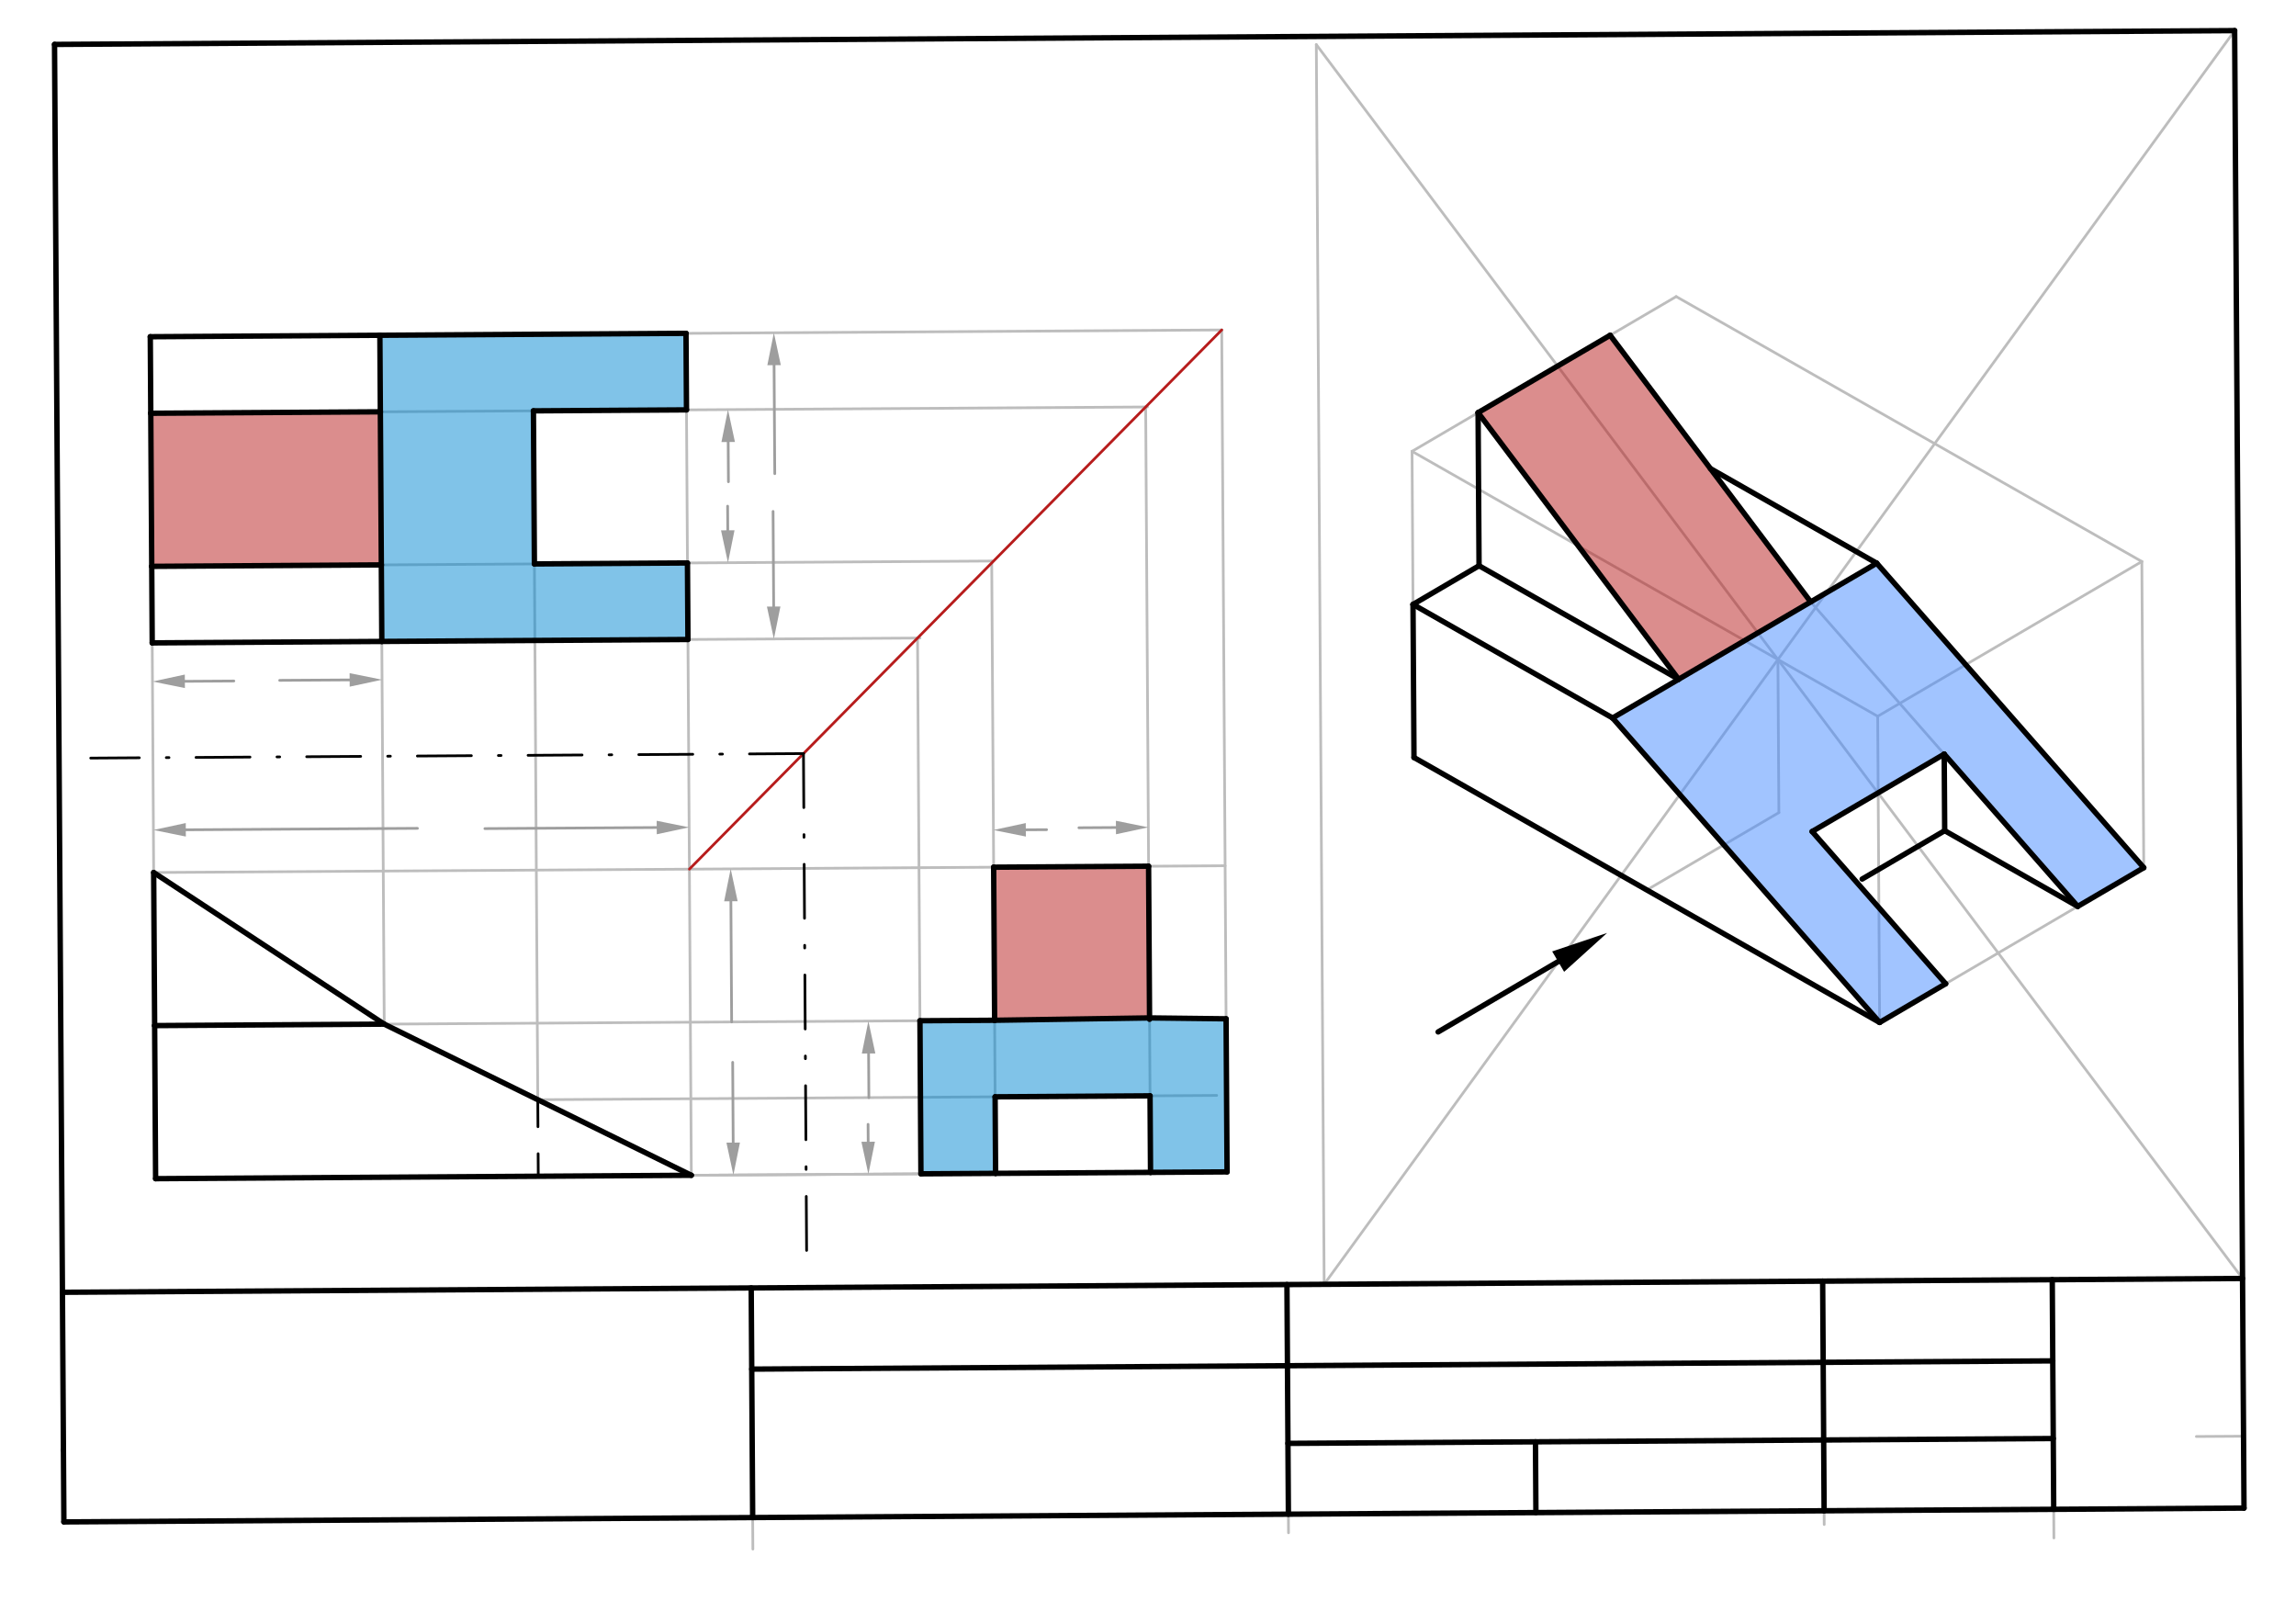 <svg xmlns="http://www.w3.org/2000/svg" class="svg--1it" height="100%" preserveAspectRatio="xMidYMid meet" viewBox="0 0 850.394 600.945" width="100%"><defs><marker id="marker-arrow" markerHeight="16" markerUnits="userSpaceOnUse" markerWidth="24" orient="auto-start-reverse" refX="24" refY="4" viewBox="0 0 24 8"><path d="M 0 0 L 24 4 L 0 8 z" stroke="inherit"></path></marker></defs><g class="aux-layer--1FB"><g class="element--2qn"><line stroke="#BDBDBD" stroke-dasharray="none" stroke-linecap="round" stroke-width="1" x1="813.493" x2="830.965" y1="531.993" y2="531.882"></line></g><g class="element--2qn"><line stroke="#BDBDBD" stroke-dasharray="none" stroke-linecap="round" stroke-width="1" x1="278.427" x2="278.849" y1="507.033" y2="573.698"></line></g><g class="element--2qn"><line stroke="#BDBDBD" stroke-dasharray="none" stroke-linecap="round" stroke-width="1" x1="477.081" x2="477.239" y1="542.601" y2="567.651"></line></g><g class="element--2qn"><line stroke="#BDBDBD" stroke-dasharray="none" stroke-linecap="round" stroke-width="1" x1="675.649" x2="675.403" y1="564.585" y2="525.612"></line></g><g class="element--2qn"><line stroke="#BDBDBD" stroke-dasharray="none" stroke-linecap="round" stroke-width="1" x1="760.551" x2="760.722" y1="542.535" y2="569.572"></line></g><g class="element--2qn"><line stroke="#BDBDBD" stroke-dasharray="none" stroke-linecap="round" stroke-width="1" x1="490.444" x2="487.539" y1="475.621" y2="16.518"></line></g><g class="element--2qn"><line stroke="#BDBDBD" stroke-dasharray="none" stroke-linecap="round" stroke-width="1" x1="487.539" x2="830.595" y1="16.518" y2="473.469"></line></g><g class="element--2qn"><line stroke="#BDBDBD" stroke-dasharray="none" stroke-linecap="round" stroke-width="1" x1="490.444" x2="827.67" y1="475.621" y2="11.338"></line></g><g class="element--2qn"><line stroke="#BDBDBD" stroke-dasharray="none" stroke-linecap="round" stroke-width="1" x1="658.503" x2="658.862" y1="244.242" y2="300.934"></line></g><g class="element--2qn"><line stroke="#BDBDBD" stroke-dasharray="none" stroke-linecap="round" stroke-width="1" x1="658.862" x2="609.945" y1="300.934" y2="329.591"></line></g><g class="element--2qn"><line stroke="#BDBDBD" stroke-dasharray="none" stroke-linecap="round" stroke-width="1" x1="609.945" x2="696.178" y1="329.591" y2="378.652"></line></g><g class="element--2qn"><line stroke="#BDBDBD" stroke-dasharray="none" stroke-linecap="round" stroke-width="1" x1="609.945" x2="523.712" y1="329.591" y2="280.529"></line></g><g class="element--2qn"><line stroke="#BDBDBD" stroke-dasharray="none" stroke-linecap="round" stroke-width="1" x1="696.178" x2="794.012" y1="378.652" y2="321.339"></line></g><g class="element--2qn"><line stroke="#BDBDBD" stroke-dasharray="none" stroke-linecap="round" stroke-width="1" x1="523.712" x2="522.994" y1="280.529" y2="167.146"></line></g><g class="element--2qn"><line stroke="#BDBDBD" stroke-dasharray="none" stroke-linecap="round" stroke-width="1" x1="696.178" x2="695.46" y1="378.652" y2="265.269"></line></g><g class="element--2qn"><line stroke="#BDBDBD" stroke-dasharray="none" stroke-linecap="round" stroke-width="1" x1="794.012" x2="793.294" y1="321.339" y2="207.955"></line></g><g class="element--2qn"><line stroke="#BDBDBD" stroke-dasharray="none" stroke-linecap="round" stroke-width="1" x1="695.46" x2="793.294" y1="265.269" y2="207.955"></line></g><g class="element--2qn"><line stroke="#BDBDBD" stroke-dasharray="none" stroke-linecap="round" stroke-width="1" x1="695.46" x2="522.994" y1="265.269" y2="167.146"></line></g><g class="element--2qn"><line stroke="#BDBDBD" stroke-dasharray="none" stroke-linecap="round" stroke-width="1" x1="522.994" x2="620.829" y1="167.146" y2="109.832"></line></g><g class="element--2qn"><line stroke="#BDBDBD" stroke-dasharray="none" stroke-linecap="round" stroke-width="1" x1="620.829" x2="793.294" y1="109.832" y2="207.955"></line></g><g class="element--2qn"><line stroke="#BDBDBD" stroke-dasharray="none" stroke-linecap="round" stroke-width="1" x1="670.627" x2="769.555" y1="222.885" y2="335.666"></line></g><g class="element--2qn"><line stroke="#BDBDBD" stroke-dasharray="none" stroke-linecap="round" stroke-width="1" x1="57.635" x2="454.478" y1="436.507" y2="433.995"></line></g><g class="element--2qn"><line stroke="#BDBDBD" stroke-dasharray="none" stroke-linecap="round" stroke-width="1" x1="57.635" x2="55.662" y1="436.507" y2="124.702"></line></g><g class="element--2qn"><line stroke="#BDBDBD" stroke-dasharray="none" stroke-linecap="round" stroke-width="1" x1="256.057" x2="254.083" y1="435.251" y2="123.446"></line></g><g class="element--2qn"><line stroke="#BDBDBD" stroke-dasharray="none" stroke-linecap="round" stroke-width="1" x1="56.918" x2="453.76" y1="323.123" y2="320.612"></line></g><g class="element--2qn"><line stroke="#BDBDBD" stroke-dasharray="none" stroke-linecap="round" stroke-width="1" x1="454.478" x2="452.504" y1="433.995" y2="122.191"></line></g><g class="element--2qn"><line stroke="#BDBDBD" stroke-dasharray="none" stroke-linecap="round" stroke-width="1" x1="55.662" x2="452.504" y1="124.702" y2="122.191"></line></g><g class="element--2qn"><line stroke="#BDBDBD" stroke-dasharray="none" stroke-linecap="round" stroke-width="1" x1="56.38" x2="254.801" y1="238.086" y2="236.83"></line></g><g class="element--2qn"><line stroke="#BDBDBD" stroke-dasharray="none" stroke-linecap="round" stroke-width="1" x1="142.314" x2="140.7" y1="379.277" y2="124.164"></line></g><g class="element--2qn"><line stroke="#BDBDBD" stroke-dasharray="none" stroke-linecap="round" stroke-width="1" x1="254.801" x2="340.736" y1="236.83" y2="236.286"></line></g><g class="element--2qn"><line stroke="#BDBDBD" stroke-dasharray="none" stroke-linecap="round" stroke-width="1" x1="339.838" x2="341.094" y1="236.292" y2="434.713"></line></g><g class="element--2qn"><line stroke="#BDBDBD" stroke-dasharray="none" stroke-linecap="round" stroke-width="1" x1="142.314" x2="454.119" y1="379.277" y2="377.304"></line></g><g class="element--2qn"><line stroke="#BDBDBD" stroke-dasharray="none" stroke-linecap="round" stroke-width="1" x1="141.238" x2="367.312" y1="209.202" y2="207.771"></line></g><g class="element--2qn"><line stroke="#BDBDBD" stroke-dasharray="none" stroke-linecap="round" stroke-width="1" x1="140.879" x2="424.994" y1="152.51" y2="150.712"></line></g><g class="element--2qn"><line stroke="#BDBDBD" stroke-dasharray="none" stroke-linecap="round" stroke-width="1" x1="367.312" x2="368.747" y1="207.771" y2="434.538"></line></g><g class="element--2qn"><line stroke="#BDBDBD" stroke-dasharray="none" stroke-linecap="round" stroke-width="1" x1="197.93" x2="199.185" y1="208.843" y2="407.264"></line></g><g class="element--2qn"><line stroke="#BDBDBD" stroke-dasharray="none" stroke-linecap="round" stroke-width="1" x1="405.634" x2="199.365" y1="434.304" y2="435.61"></line></g><g class="element--2qn"><line stroke="#BDBDBD" stroke-dasharray="none" stroke-linecap="round" stroke-width="1" x1="199.185" x2="450.643" y1="407.264" y2="405.673"></line></g><g class="element--2qn"><line stroke="#BDBDBD" stroke-dasharray="none" stroke-linecap="round" stroke-width="1" x1="424.338" x2="426.132" y1="150.716" y2="434.175"></line></g><g class="element--2qn"><line stroke="#9E9E9E" stroke-dasharray="none" stroke-linecap="round" stroke-width="1" x1="68.818" x2="154.612" y1="307.306" y2="306.763"></line><path d="M56.818,307.382 l12,2.5 l0,-5 z" fill="#9E9E9E" stroke="#9E9E9E" stroke-width="0" transform="rotate(359.637, 56.818, 307.382)"></path></g><g class="element--2qn"><line stroke="#9E9E9E" stroke-dasharray="none" stroke-linecap="round" stroke-width="1" x1="243.241" x2="179.594" y1="306.462" y2="306.864"></line><path d="M255.241,306.386 l12,2.5 l0,-5 z" fill="#9E9E9E" stroke="#9E9E9E" stroke-width="0" transform="rotate(179.637, 255.241, 306.386)"></path></g><g class="element--2qn"><line stroke="#9E9E9E" stroke-dasharray="none" stroke-linecap="round" stroke-width="1" x1="270.707" x2="270.99" y1="333.771" y2="378.463"></line><path d="M270.631,321.771 l12,2.5 l0,-5 z" fill="#9E9E9E" stroke="#9E9E9E" stroke-width="0" transform="rotate(89.637, 270.631, 321.771)"></path></g><g class="element--2qn"><line stroke="#9E9E9E" stroke-dasharray="none" stroke-linecap="round" stroke-width="1" x1="271.558" x2="271.37" y1="423.153" y2="393.423"></line><path d="M271.634,435.153 l12,2.5 l0,-5 z" fill="#9E9E9E" stroke="#9E9E9E" stroke-width="0" transform="rotate(269.637, 271.634, 435.153)"></path></g><g class="element--2qn"><line stroke="#9E9E9E" stroke-dasharray="none" stroke-linecap="round" stroke-width="1" x1="68.47" x2="86.615" y1="252.315" y2="252.2"></line><path d="M56.47,252.391 l12,2.5 l0,-5 z" fill="#9E9E9E" stroke="#9E9E9E" stroke-width="0" transform="rotate(359.637, 56.47, 252.391)"></path></g><g class="element--2qn"><line stroke="#9E9E9E" stroke-dasharray="none" stroke-linecap="round" stroke-width="1" x1="129.507" x2="103.582" y1="251.796" y2="251.96"></line><path d="M141.507,251.72 l12,2.5 l0,-5 z" fill="#9E9E9E" stroke="#9E9E9E" stroke-width="0" transform="rotate(179.637, 141.507, 251.72)"></path></g><g class="element--2qn"><line stroke="#9E9E9E" stroke-dasharray="none" stroke-linecap="round" stroke-width="1" x1="269.707" x2="269.8" y1="163.695" y2="178.414"></line><path d="M269.631,151.695 l12,2.5 l0,-5 z" fill="#9E9E9E" stroke="#9E9E9E" stroke-width="0" transform="rotate(89.637, 269.631, 151.695)"></path></g><g class="element--2qn"><line stroke="#9E9E9E" stroke-dasharray="none" stroke-linecap="round" stroke-width="1" x1="269.553" x2="269.497" y1="196.389" y2="187.447"></line><path d="M269.629,208.389 l12,2.5 l0,-5 z" fill="#9E9E9E" stroke="#9E9E9E" stroke-width="0" transform="rotate(269.637, 269.629, 208.389)"></path></g><g class="element--2qn"><line stroke="#9E9E9E" stroke-dasharray="none" stroke-linecap="round" stroke-width="1" x1="286.704" x2="286.958" y1="135.24" y2="175.419"></line><path d="M286.628,123.24 l12,2.5 l0,-5 z" fill="#9E9E9E" stroke="#9E9E9E" stroke-width="0" transform="rotate(89.637, 286.628, 123.24)"></path></g><g class="element--2qn"><line stroke="#9E9E9E" stroke-dasharray="none" stroke-linecap="round" stroke-width="1" x1="286.555" x2="286.332" y1="224.629" y2="189.398"></line><path d="M286.631,236.628 l12,2.5 l0,-5 z" fill="#9E9E9E" stroke="#9E9E9E" stroke-width="0" transform="rotate(269.637, 286.631, 236.628)"></path></g><g class="element--2qn"><line stroke="#9E9E9E" stroke-dasharray="none" stroke-linecap="round" stroke-width="1" x1="321.71" x2="321.813" y1="390.142" y2="406.488"></line><path d="M321.634,378.142 l12,2.5 l0,-5 z" fill="#9E9E9E" stroke="#9E9E9E" stroke-width="0" transform="rotate(89.637, 321.634, 378.142)"></path></g><g class="element--2qn"><line stroke="#9E9E9E" stroke-dasharray="none" stroke-linecap="round" stroke-width="1" x1="321.556" x2="321.515" y1="422.836" y2="416.384"></line><path d="M321.632,434.836 l12,2.5 l0,-5 z" fill="#9E9E9E" stroke="#9E9E9E" stroke-width="0" transform="rotate(269.637, 321.632, 434.836)"></path></g><g class="element--2qn"><line stroke="#9E9E9E" stroke-dasharray="none" stroke-linecap="round" stroke-width="1" x1="379.942" x2="387.635" y1="307.312" y2="307.263"></line><path d="M367.942,307.388 l12,2.5 l0,-5 z" fill="#9E9E9E" stroke="#9E9E9E" stroke-width="0" transform="rotate(359.637, 367.942, 307.388)"></path></g><g class="element--2qn"><line stroke="#9E9E9E" stroke-dasharray="none" stroke-linecap="round" stroke-width="1" x1="413.323" x2="399.611" y1="306.461" y2="306.548"></line><path d="M425.323,306.385 l12,2.5 l0,-5 z" fill="#9E9E9E" stroke="#9E9E9E" stroke-width="0" transform="rotate(179.637, 425.323, 306.385)"></path></g></g><g class="main-layer--3Vd"><g class="element--2qn"><g fill="#448aff" opacity="0.5"><path d="M 597.267 265.89 L 696.178 378.652 L 720.636 364.324 L 671.18 307.941 L 720.098 279.283 L 769.553 335.667 L 794.012 321.339 L 695.101 208.577 L 597.267 265.89 Z" stroke="none"></path></g></g><g class="element--2qn"><g fill="#B71C1C" opacity="0.5"><path d="M 621.726 251.562 L 670.645 222.904 L 596.37 124.161 L 547.453 152.817 L 621.726 251.562 Z" stroke="none"></path></g></g><g class="element--2qn"><g fill="#B71C1C" opacity="0.5"><path d="M 55.841 153.048 L 140.879 152.51 L 141.238 209.202 L 56.2 209.74 L 55.841 153.048 Z" stroke="none"></path></g></g><g class="element--2qn"><g fill="#0288D1" opacity="0.5"><path d="M 141.417 237.548 L 254.801 236.83 L 254.621 208.484 L 254.621 208.484 L 197.93 208.843 L 197.571 152.151 L 254.263 151.792 L 254.083 123.446 L 140.7 124.164 L 141.417 237.548 Z" stroke="none"></path></g></g><g class="element--2qn"><g fill="#0288D1" opacity="0.5"><path d="M 340.735 378.021 L 454.119 377.304 L 454.478 433.995 L 454.478 433.995 L 426.132 434.175 L 426.132 434.175 L 425.953 405.829 L 368.567 406.192 L 368.567 406.192 L 368.747 434.538 L 341.094 434.713 L 340.735 378.021 Z" stroke="none"></path></g></g><g class="element--2qn"><g fill="#B71C1C" opacity="0.5"><path d="M 368.029 321.154 L 425.414 320.791 L 425.77 376.971 L 425.77 376.971 L 368.388 377.846 L 368.029 321.154 Z" stroke="none"></path></g></g><g class="element--2qn"><line stroke="#000000" stroke-dasharray="none" stroke-linecap="round" stroke-width="2" x1="23.493" x2="20.198" y1="536.993" y2="16.449"></line></g><g class="element--2qn"><line stroke="#000000" stroke-dasharray="none" stroke-linecap="round" stroke-width="2" x1="20.198" x2="827.67" y1="16.449" y2="11.338"></line></g><g class="element--2qn"><line stroke="#000000" stroke-dasharray="none" stroke-linecap="round" stroke-width="2" x1="23.493" x2="23.662" y1="536.993" y2="563.617"></line></g><g class="element--2qn"><line stroke="#000000" stroke-dasharray="none" stroke-linecap="round" stroke-width="2" x1="23.662" x2="831.133" y1="563.617" y2="558.506"></line></g><g class="element--2qn"><line stroke="#000000" stroke-dasharray="none" stroke-linecap="round" stroke-width="2" x1="831.133" x2="827.67" y1="558.506" y2="11.338"></line></g><g class="element--2qn"><line stroke="#000000" stroke-dasharray="none" stroke-linecap="round" stroke-width="2" x1="278.775" x2="278.236" y1="562.002" y2="476.964"></line></g><g class="element--2qn"><line stroke="#000000" stroke-dasharray="none" stroke-linecap="round" stroke-width="2" x1="477.196" x2="476.658" y1="560.746" y2="475.709"></line></g><g class="element--2qn"><line stroke="#000000" stroke-dasharray="none" stroke-linecap="round" stroke-width="2" x1="675.617" x2="675.079" y1="559.49" y2="474.453"></line></g><g class="element--2qn"><line stroke="#000000" stroke-dasharray="none" stroke-linecap="round" stroke-width="2" x1="760.655" x2="760.116" y1="558.952" y2="473.915"></line></g><g class="element--2qn"><line stroke="#000000" stroke-dasharray="none" stroke-linecap="round" stroke-width="2" x1="23.123" x2="830.595" y1="478.579" y2="473.469"></line></g><g class="element--2qn"><line stroke="#000000" stroke-dasharray="none" stroke-linecap="round" stroke-width="2" x1="278.427" x2="760.307" y1="507.033" y2="503.983"></line></g><g class="element--2qn"><line stroke="#000000" stroke-dasharray="none" stroke-linecap="round" stroke-width="2" x1="477.03" x2="760.489" y1="534.538" y2="532.744"></line></g><g class="element--2qn"><line stroke="#000000" stroke-dasharray="none" stroke-linecap="round" stroke-width="2" x1="568.706" x2="568.872" y1="533.958" y2="560.166"></line></g><g class="element--2qn"><line stroke="#000000" stroke-dasharray="none" stroke-linecap="round" stroke-width="2" x1="696.178" x2="523.712" y1="378.652" y2="280.529"></line></g><g class="element--2qn"><line stroke="#000000" stroke-dasharray="none" stroke-linecap="round" stroke-width="2" x1="523.712" x2="523.353" y1="280.529" y2="223.837"></line></g><g class="element--2qn"><line stroke="#000000" stroke-dasharray="none" stroke-linecap="round" stroke-width="2" x1="523.353" x2="597.267" y1="223.837" y2="265.89"></line></g><g class="element--2qn"><line stroke="#000000" stroke-dasharray="none" stroke-linecap="round" stroke-width="2" x1="597.267" x2="696.178" y1="265.89" y2="378.652"></line></g><g class="element--2qn"><line stroke="#000000" stroke-dasharray="none" stroke-linecap="round" stroke-width="2" x1="523.353" x2="547.812" y1="223.837" y2="209.509"></line></g><g class="element--2qn"><line stroke="#000000" stroke-dasharray="none" stroke-linecap="round" stroke-width="2" x1="597.267" x2="695.101" y1="265.89" y2="208.577"></line></g><g class="element--2qn"><line stroke="#000000" stroke-dasharray="none" stroke-linecap="round" stroke-width="2" x1="695.101" x2="794.012" y1="208.577" y2="321.339"></line></g><g class="element--2qn"><line stroke="#000000" stroke-dasharray="none" stroke-linecap="round" stroke-width="2" x1="547.812" x2="621.726" y1="209.509" y2="251.562"></line></g><g class="element--2qn"><line stroke="#000000" stroke-dasharray="none" stroke-linecap="round" stroke-width="2" x1="547.812" x2="547.453" y1="209.509" y2="152.817"></line></g><g class="element--2qn"><line stroke="#000000" stroke-dasharray="none" stroke-linecap="round" stroke-width="2" x1="547.453" x2="596.37" y1="152.817" y2="124.161"></line></g><g class="element--2qn"><line stroke="#000000" stroke-dasharray="none" stroke-linecap="round" stroke-width="2" x1="547.453" x2="621.726" y1="152.817" y2="251.562"></line></g><g class="element--2qn"><line stroke="#000000" stroke-dasharray="none" stroke-linecap="round" stroke-width="2" x1="596.37" x2="670.627" y1="124.161" y2="222.885"></line></g><g class="element--2qn"><line stroke="#000000" stroke-dasharray="none" stroke-linecap="round" stroke-width="2" x1="696.178" x2="720.636" y1="378.652" y2="364.324"></line></g><g class="element--2qn"><line stroke="#000000" stroke-dasharray="none" stroke-linecap="round" stroke-width="2" x1="794.012" x2="769.553" y1="321.339" y2="335.667"></line></g><g class="element--2qn"><line stroke="#000000" stroke-dasharray="none" stroke-linecap="round" stroke-width="2" x1="769.553" x2="720.278" y1="335.667" y2="307.632"></line></g><g class="element--2qn"><line stroke="#000000" stroke-dasharray="none" stroke-linecap="round" stroke-width="2" x1="720.278" x2="720.098" y1="307.632" y2="279.275"></line></g><g class="element--2qn"><line stroke="#000000" stroke-dasharray="none" stroke-linecap="round" stroke-width="2" x1="720.098" x2="769.553" y1="279.283" y2="335.667"></line></g><g class="element--2qn"><line stroke="#000000" stroke-dasharray="none" stroke-linecap="round" stroke-width="2" x1="720.098" x2="671.181" y1="279.283" y2="307.94"></line></g><g class="element--2qn"><line stroke="#000000" stroke-dasharray="none" stroke-linecap="round" stroke-width="2" x1="720.636" x2="671.18" y1="364.324" y2="307.941"></line></g><g class="element--2qn"><line stroke="#000000" stroke-dasharray="none" stroke-linecap="round" stroke-width="2" x1="720.278" x2="689.704" y1="307.632" y2="325.543"></line></g><g class="element--2qn"><line stroke="#000000" stroke-dasharray="none" stroke-linecap="round" stroke-width="2" x1="695.101" x2="633.496" y1="208.577" y2="173.527"></line></g><g class="element--2qn"><line stroke="#000000" stroke-dasharray="none" stroke-linecap="round" stroke-width="2" x1="577.109" x2="532.655" y1="356.122" y2="382.164"></line><path d="M595.229,345.507 l21,4.375 l0,-8.75 z" fill="#000000" stroke="#000000" stroke-width="0" transform="rotate(149.637, 595.229, 345.507)"></path></g><g class="element--2qn"><line stroke="#000000" stroke-dasharray="none" stroke-linecap="round" stroke-width="2" x1="57.635" x2="256.057" y1="436.507" y2="435.251"></line></g><g class="element--2qn"><line stroke="#000000" stroke-dasharray="none" stroke-linecap="round" stroke-width="2" x1="57.635" x2="57.277" y1="436.507" y2="379.815"></line></g><g class="element--2qn"><line stroke="#000000" stroke-dasharray="none" stroke-linecap="round" stroke-width="2" x1="57.277" x2="142.314" y1="379.815" y2="379.277"></line></g><g class="element--2qn"><line stroke="#000000" stroke-dasharray="none" stroke-linecap="round" stroke-width="2" x1="142.314" x2="256.057" y1="379.277" y2="435.251"></line></g><g class="element--2qn"><line stroke="#000000" stroke-dasharray="none" stroke-linecap="round" stroke-width="2" x1="57.277" x2="56.918" y1="379.815" y2="323.123"></line></g><g class="element--2qn"><line stroke="#000000" stroke-dasharray="none" stroke-linecap="round" stroke-width="2" x1="56.918" x2="142.314" y1="323.123" y2="379.277"></line></g><g class="element--2qn"><line stroke="#B71C1C" stroke-dasharray="none" stroke-linecap="round" stroke-width="1" x1="255.339" x2="452.504" y1="321.868" y2="122.191"></line></g><g class="element--2qn"><line stroke="#000000" stroke-dasharray="none" stroke-linecap="round" stroke-width="2" x1="56.38" x2="141.417" y1="238.086" y2="237.548"></line></g><g class="element--2qn"><line stroke="#000000" stroke-dasharray="none" stroke-linecap="round" stroke-width="2" x1="141.417" x2="141.238" y1="237.548" y2="209.202"></line></g><g class="element--2qn"><line stroke="#000000" stroke-dasharray="none" stroke-linecap="round" stroke-width="2" x1="141.238" x2="56.2" y1="209.202" y2="209.74"></line></g><g class="element--2qn"><line stroke="#000000" stroke-dasharray="none" stroke-linecap="round" stroke-width="2" x1="56.2" x2="56.38" y1="209.74" y2="238.086"></line></g><g class="element--2qn"><line stroke="#000000" stroke-dasharray="none" stroke-linecap="round" stroke-width="2" x1="141.238" x2="140.879" y1="209.202" y2="152.51"></line></g><g class="element--2qn"><line stroke="#000000" stroke-dasharray="none" stroke-linecap="round" stroke-width="2" x1="140.879" x2="55.841" y1="152.51" y2="153.048"></line></g><g class="element--2qn"><line stroke="#000000" stroke-dasharray="none" stroke-linecap="round" stroke-width="2" x1="55.841" x2="56.2" y1="153.048" y2="209.74"></line></g><g class="element--2qn"><line stroke="#000000" stroke-dasharray="none" stroke-linecap="round" stroke-width="2" x1="140.879" x2="140.7" y1="152.51" y2="124.164"></line></g><g class="element--2qn"><line stroke="#000000" stroke-dasharray="none" stroke-linecap="round" stroke-width="2" x1="140.7" x2="55.662" y1="124.164" y2="124.702"></line></g><g class="element--2qn"><line stroke="#000000" stroke-dasharray="none" stroke-linecap="round" stroke-width="2" x1="55.662" x2="55.841" y1="124.702" y2="153.048"></line></g><g class="element--2qn"><line stroke="#000000" stroke-dasharray="none" stroke-linecap="round" stroke-width="2" x1="141.417" x2="254.801" y1="237.548" y2="236.83"></line></g><g class="element--2qn"><line stroke="#000000" stroke-dasharray="none" stroke-linecap="round" stroke-width="2" x1="254.801" x2="254.621" y1="236.83" y2="208.484"></line></g><g class="element--2qn"><line stroke="#000000" stroke-dasharray="none" stroke-linecap="round" stroke-width="2" x1="254.621" x2="197.93" y1="208.484" y2="208.843"></line></g><g class="element--2qn"><line stroke="#000000" stroke-dasharray="none" stroke-linecap="round" stroke-width="2" x1="197.93" x2="197.571" y1="208.843" y2="152.151"></line></g><g class="element--2qn"><line stroke="#000000" stroke-dasharray="none" stroke-linecap="round" stroke-width="2" x1="197.571" x2="254.263" y1="152.151" y2="151.792"></line></g><g class="element--2qn"><line stroke="#000000" stroke-dasharray="none" stroke-linecap="round" stroke-width="2" x1="140.7" x2="254.083" y1="124.164" y2="123.446"></line></g><g class="element--2qn"><line stroke="#000000" stroke-dasharray="none" stroke-linecap="round" stroke-width="2" x1="254.263" x2="254.083" y1="151.792" y2="123.446"></line></g><g class="element--2qn"><line stroke="#000000" stroke-dasharray="10" stroke-linecap="round" stroke-width="1" x1="199.185" x2="199.365" y1="407.264" y2="435.61"></line></g><g class="element--2qn"><line stroke="#000000" stroke-dasharray="none" stroke-linecap="round" stroke-width="2" x1="340.735" x2="368.388" y1="378.021" y2="377.846"></line></g><g class="element--2qn"><line stroke="#000000" stroke-dasharray="none" stroke-linecap="round" stroke-width="2" x1="368.388" x2="368.029" y1="377.846" y2="321.154"></line></g><g class="element--2qn"><line stroke="#000000" stroke-dasharray="none" stroke-linecap="round" stroke-width="2" x1="368.029" x2="425.414" y1="321.154" y2="320.791"></line></g><g class="element--2qn"><line stroke="#000000" stroke-dasharray="none" stroke-linecap="round" stroke-width="2" x1="425.414" x2="425.773" y1="320.791" y2="377.483"></line></g><g class="element--2qn"><line stroke="#000000" stroke-dasharray="none" stroke-linecap="round" stroke-width="2" x1="425.77" x2="454.119" y1="376.971" y2="377.304"></line></g><g class="element--2qn"><line stroke="#000000" stroke-dasharray="none" stroke-linecap="round" stroke-width="2" x1="454.119" x2="454.478" y1="377.304" y2="433.995"></line></g><g class="element--2qn"><line stroke="#000000" stroke-dasharray="none" stroke-linecap="round" stroke-width="2" x1="426.132" x2="454.478" y1="434.175" y2="433.995"></line></g><g class="element--2qn"><line stroke="#000000" stroke-dasharray="none" stroke-linecap="round" stroke-width="2" x1="426.132" x2="425.953" y1="434.175" y2="405.829"></line></g><g class="element--2qn"><line stroke="#000000" stroke-dasharray="none" stroke-linecap="round" stroke-width="2" x1="425.953" x2="368.567" y1="405.829" y2="406.192"></line></g><g class="element--2qn"><line stroke="#000000" stroke-dasharray="none" stroke-linecap="round" stroke-width="2" x1="368.567" x2="368.747" y1="406.192" y2="434.538"></line></g><g class="element--2qn"><line stroke="#000000" stroke-dasharray="none" stroke-linecap="round" stroke-width="2" x1="368.747" x2="341.094" y1="434.538" y2="434.713"></line></g><g class="element--2qn"><line stroke="#000000" stroke-dasharray="none" stroke-linecap="round" stroke-width="2" x1="341.094" x2="340.735" y1="434.713" y2="378.021"></line></g><g class="element--2qn"><line stroke="#000000" stroke-dasharray="none" stroke-linecap="round" stroke-width="2" x1="368.747" x2="426.132" y1="434.538" y2="434.175"></line></g><g class="element--2qn"><line stroke="#000000" stroke-dasharray="none" stroke-linecap="round" stroke-width="2" x1="368.388" x2="425.77" y1="377.846" y2="376.971"></line></g><g class="element--2qn"><line stroke="#000000" stroke-dasharray="20, 10, 1, 10" stroke-linecap="round" stroke-width="1" x1="297.589" x2="33.6" y1="279.08" y2="280.75"></line></g><g class="element--2qn"><line stroke="#000000" stroke-dasharray="20, 10, 1, 10" stroke-linecap="round" stroke-width="1" x1="297.589" x2="298.755" y1="279.08" y2="463.351"></line></g></g><g class="snaps-layer--2PT"></g><g class="temp-layer--rAP"></g></svg>